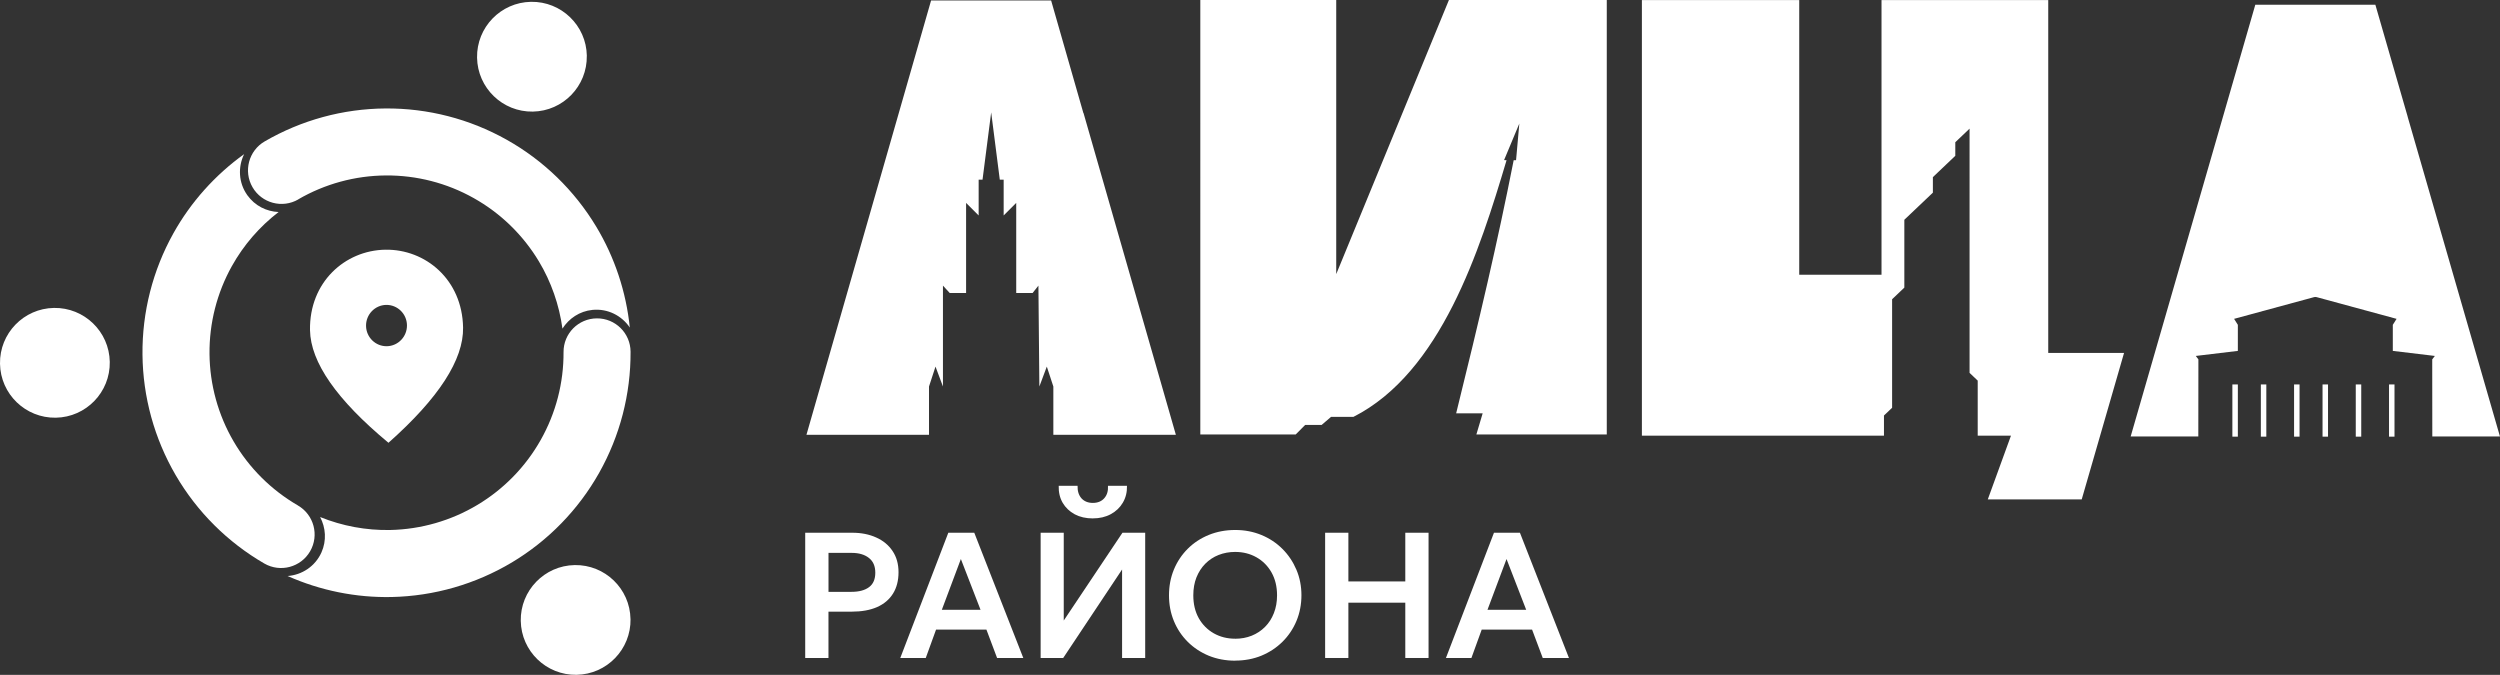 <?xml version="1.0" encoding="UTF-8"?> <svg xmlns="http://www.w3.org/2000/svg" id="_Слой_2" data-name="Слой 2" viewBox="0 0 684.82 184.86"><rect x="0" y="0" width="684.82" height="184.86" fill="#333333" stroke="none"/><defs><style> .cls-1, .cls-2 { fill: #fff; } .cls-2 { fill-rule: evenodd; } .cls-3 { fill: none; stroke: #fff; stroke-width: 1.5px; } </style></defs><g id="_Слой_2-2" data-name=" Слой 2"><g><path class="cls-1" d="m396.08,180.24l13.16-34.31h7.11l13.43,34.31h-7.18l-2.92-7.77h-13.8l-2.82,7.77h-6.98,0Zm11.38-13.19h10.61l-5.39-13.92-5.22,13.92h0Z"></path><path class="cls-1" d="m362.99,180.24v-34.31h6.37v13.34h15.59v-13.34h6.37v34.31h-6.37v-15.15h-15.59v15.15h-6.37,0Z"></path><path class="cls-1" d="m338.36,180.98c-2.6,0-5.01-.45-7.23-1.35-2.2-.91-4.13-2.18-5.76-3.8-1.63-1.62-2.9-3.51-3.8-5.69-.9-2.17-1.35-4.53-1.35-7.06s.45-4.91,1.35-7.08,2.17-4.07,3.8-5.69c1.63-1.62,3.55-2.88,5.76-3.78,2.22-.9,4.64-1.35,7.23-1.35s4.97.46,7.18,1.37c2.2.91,4.13,2.19,5.76,3.82,1.63,1.63,2.91,3.54,3.83,5.71.91,2.15,1.37,4.48,1.37,6.98s-.46,4.89-1.37,7.06-2.19,4.07-3.83,5.69-3.55,2.88-5.76,3.8c-2.2.9-4.6,1.35-7.18,1.35h0Zm0-6.01c1.62,0,3.12-.28,4.51-.83,1.4-.57,2.62-1.37,3.65-2.41,1.05-1.05,1.85-2.29,2.42-3.75.59-1.47.88-3.11.88-4.9,0-2.41-.51-4.49-1.52-6.28-1.01-1.78-2.39-3.16-4.12-4.14-1.74-.98-3.68-1.47-5.83-1.47-1.63,0-3.14.28-4.54.83s-2.61,1.36-3.65,2.4c-1.03,1.05-1.84,2.3-2.42,3.75-.57,1.45-.86,3.09-.86,4.9,0,2.4.5,4.49,1.5,6.28,1.01,1.78,2.39,3.16,4.12,4.14,1.74.98,3.68,1.47,5.86,1.47h0Z"></path><path class="cls-1" d="m285.06,180.24v-34.31h6.33v24.05l16.08-24.05h6.23v34.31h-6.33v-24.24l-16.13,24.24h-6.18Zm14.31-38.23c-1.9,0-3.55-.38-4.97-1.13-1.42-.77-2.52-1.82-3.31-3.16-.77-1.34-1.13-2.88-1.08-4.64h5.17c-.05,1.4.3,2.54,1.05,3.41.77.85,1.82,1.27,3.14,1.27s2.36-.43,3.11-1.27c.77-.86,1.11-2,1.03-3.41h5.2c.05,1.72-.33,3.25-1.13,4.61-.78,1.34-1.89,2.39-3.31,3.16s-3.06,1.15-4.9,1.15h0Z"></path><path class="cls-1" d="m246.61,180.24l13.16-34.31h7.11l13.43,34.31h-7.18l-2.92-7.77h-13.8l-2.82,7.77h-6.98,0Zm11.38-13.19h10.61l-5.39-13.92-5.22,13.92h0Z"></path><path class="cls-1" d="m220.57,180.24v-34.31h12.87c2.47,0,4.65.43,6.57,1.3,1.91.85,3.41,2.09,4.48,3.7,1.1,1.62,1.64,3.56,1.64,5.83s-.51,4.26-1.52,5.86c-1,1.6-2.45,2.83-4.36,3.68-1.91.83-4.23,1.25-6.96,1.25h-6.35v12.7h-6.38Zm6.37-18.12h6.33c2.04,0,3.64-.43,4.78-1.28,1.15-.85,1.72-2.17,1.72-3.97s-.59-3.14-1.77-4.05c-1.16-.91-2.72-1.37-4.68-1.37h-6.37v10.66h0Z"></path><g><path class="cls-1" d="m160.75,15.28c-.14-8.3-6.99-14.92-15.29-14.78s-14.92,6.99-14.78,15.29c.14,8.3,6.99,14.92,15.28,14.78,8.3-.14,14.92-6.99,14.78-15.29h0Z"></path><path class="cls-1" d="m30.07,99.13c-.14-8.3-6.99-14.92-15.29-14.78C6.48,84.49-.14,91.33,0,99.64s6.99,14.92,15.29,14.78c8.3-.14,14.92-6.99,14.78-15.29h0Z"></path><path class="cls-1" d="m172.71,169.57c-.14-8.3-6.99-14.92-15.28-14.78-8.3.14-14.92,6.99-14.78,15.28.14,8.3,6.99,14.92,15.29,14.78,8.3-.14,14.92-6.99,14.78-15.29h0Z"></path><path class="cls-1" d="m126.85,89.73c-.22-13.17-10.32-21.52-21.33-21.33-11,.19-20.82,8.87-20.6,22.04.15,8.78,7.3,19.08,21.49,30.85,13.79-12.24,20.59-22.78,20.44-31.56Zm-20.88,5.11c-3.1.05-5.65-2.44-5.7-5.56s2.42-5.7,5.51-5.76c3.1-.05,5.65,2.44,5.7,5.56s-2.42,5.7-5.51,5.76Z"></path><g><path class="cls-2" d="m81.6,138.45c-7.29-4.22-13.36-10.26-17.61-17.54-4.25-7.28-6.52-15.54-6.6-23.96s2.03-16.73,6.14-24.08c3.22-5.77,7.58-10.79,12.78-14.79-3.29-.14-6.48-1.7-8.54-4.58-2.46-3.43-2.62-7.75-.9-11.28-7.95,5.72-14.59,13.11-19.38,21.7-5.66,10.15-8.57,21.59-8.46,33.21.11,11.62,3.25,23,9.1,33.04,5.85,10.03,14.22,18.37,24.27,24.19,4.39,2.54,10.01,1.04,12.55-3.35,2.54-4.39,1.04-10.01-3.35-12.55Z"></path><path class="cls-2" d="m81.71,54.6c7.29-4.23,15.55-6.48,23.98-6.54,8.43-.06,16.72,2.07,24.07,6.2,7.35,4.12,13.5,10.09,17.84,17.31,3.4,5.66,5.58,11.94,6.47,18.45,1.76-2.78,4.7-4.78,8.22-5.13,4.2-.42,8.03,1.58,10.23,4.83-1-9.74-4.11-19.18-9.18-27.61-5.99-9.96-14.46-18.18-24.59-23.86-10.13-5.68-21.57-8.63-33.18-8.54-11.62.08-23.01,3.19-33.06,9.02-4.39,2.54-5.88,8.16-3.34,12.55,2.54,4.39,8.16,5.88,12.55,3.34Z"></path><path class="cls-2" d="m154.37,96.43c.05,8.43-2.1,16.72-6.24,24.06-4.13,7.34-10.11,13.48-17.34,17.81-7.23,4.33-15.46,6.7-23.88,6.88-6.6.14-13.14-1.09-19.22-3.55,1.54,2.91,1.81,6.45.37,9.68-1.72,3.85-5.36,6.18-9.28,6.48,8.95,3.97,18.68,5.96,28.52,5.75,11.61-.25,22.96-3.52,32.93-9.48,9.97-5.97,18.2-14.43,23.9-24.55,5.7-10.12,8.66-21.55,8.6-33.17-.03-5.07-4.16-9.16-9.23-9.13-5.07.03-9.16,4.16-9.13,9.23Z"></path></g></g><g><path class="cls-1" d="m659.53,31.96l-8.85-30.66h-32.89l-8.85,30.66-25.29,87.6h18.53l.02-18.1v-3.02l-.71-.94,11.52-1.38v-7.14l-1.03-1.64,21.92-5.95c.22-.06.46-.06.68,0h0s21.91,5.95,21.91,5.95l-1.03,1.64v7.14l11.52,1.38-.72.94v3.02l.02,18.1h18.53l-25.29-87.6Z"></path><g><path class="cls-3" d="m612.26,105.31v14.3"></path><path class="cls-3" d="m620.06,105.31v14.3"></path><path class="cls-3" d="m629.16,105.31v14.3"></path><path class="cls-3" d="m636.96,105.31v14.3"></path><path class="cls-3" d="m646.06,105.31v14.3"></path><path class="cls-3" d="m655.17,105.31v14.3"></path></g><path class="cls-1" d="m296.77,30.98L287.93.13h-32.88l-8.85,30.85-25.29,88.12h33.57v-13.22l1.78-5.46,2.04,5.46v-27.64l1.86,2.03h4.48v-24.69l3.44,3.44v-9.8h1.06l2.37-18.44,2.36,18.44h1.06v9.8l3.44-3.44v24.69h4.48l1.6-2.03.26,27.64,2.04-5.46,1.79,5.46v13.22h33.56l-25.29-88.12Z"></path><path class="cls-2" d="m449.74.01h43.12v75.25h22.54V.01h45.67v96.66h20.77l-11.6,40.13h-25.73l6.35-17.46h-9.11v-15.08l-2.23-2.12V35.24l-3.91,3.72v3.72l-6.14,5.84v4.25l-7.82,7.43v18.58l-3.35,3.19v29.73l-2.23,2.12v5.52h-66.31V.01Z"></path><path class="cls-1" d="m366.05,75.04L396.9,0h43.24v119.01h-35.72l1.72-5.78h-7.26c6.38-25.81,11.29-46.65,15.76-69.34h.65l.9-10.05-4.18,10.01.68.04c-7.34,24.63-17.95,58.13-41.96,70.31h-6.13l-2.56,2.2h-4.51l-2.6,2.61h-26.13V0h37.23v75.04Z"></path></g></g></g></svg> 